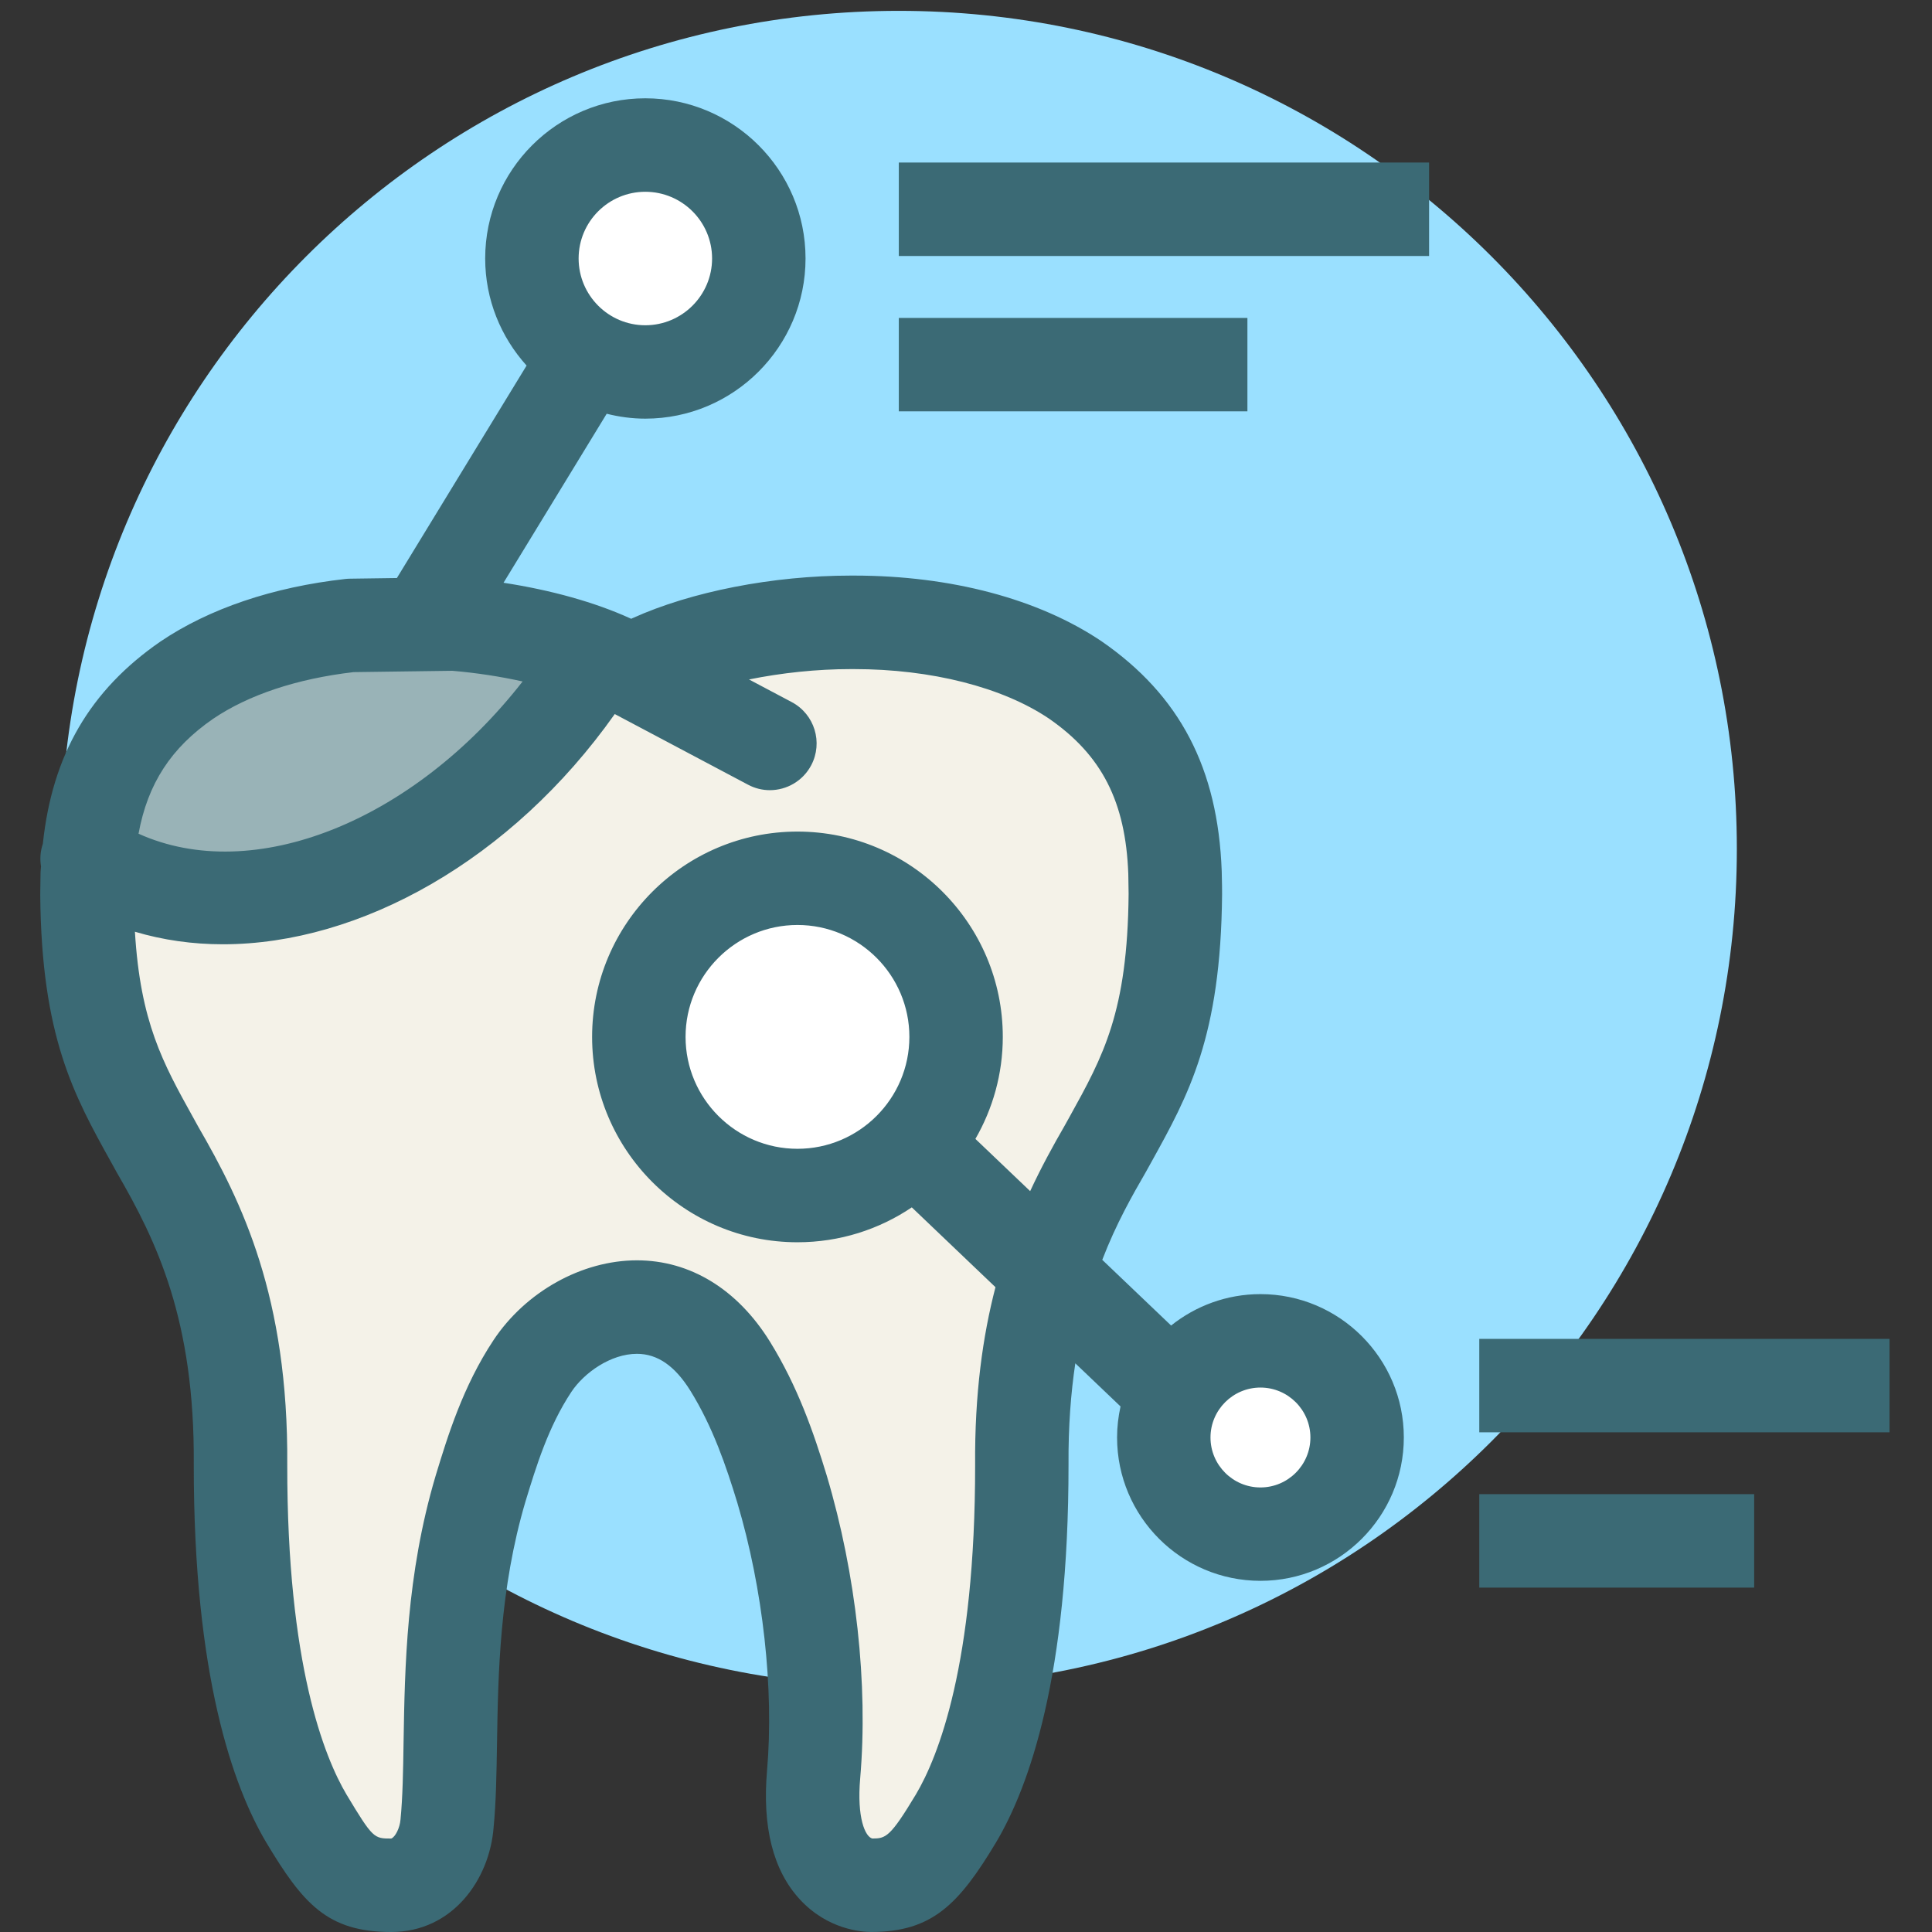 <?xml version="1.0" encoding="utf-8"?>
<!-- Generator: Adobe Illustrator 16.0.0, SVG Export Plug-In . SVG Version: 6.00 Build 0)  -->
<!DOCTYPE svg PUBLIC "-//W3C//DTD SVG 1.1//EN" "http://www.w3.org/Graphics/SVG/1.1/DTD/svg11.dtd">
<svg version="1.1" id="Layer_1" xmlns="http://www.w3.org/2000/svg" xmlns:xlink="http://www.w3.org/1999/xlink" x="0px" y="0px"
	 width="91px" height="91px" viewBox="0 0 91 91" enable-background="new 0 0 91 91" xml:space="preserve">
<rect x="0" y="0" width="91" height="91" fill="#333333" stroke="none"/>
<g>
	<path fill="#9AE0FF" d="M81.808,39.982c0,21.799-17.672,39.473-39.473,39.473c-21.797,0-39.471-17.674-39.471-39.473
		c0-21.797,17.674-39.471,39.471-39.471C64.136,0.512,81.808,18.186,81.808,39.982z"/>
	<g>
		<g>
			<path fill="#99B3B7" d="M26.647,31.373c-1.581-0.494-3.438-0.852-5.342-1.005l-4.78,0.069c-2.812,0.317-5.324,1.154-7.175,2.406
				c-2.495,1.722-3.806,3.943-4.168,7.091C11.519,43.534,20.92,39.815,26.647,31.373z"/>
			<path fill="#F4F2E8" d="M54.375,41.504l-0.006-0.377c-0.142-3.787-1.459-6.351-4.271-8.294c-2.395-1.612-5.996-2.545-9.871-2.545
				h-0.154c-3.236,0-6.596,0.646-8.988,1.731l-0.964,0.427c-0.251,0.109-0.538,0.111-0.791-0.001l-0.793-0.354
				c-4.628,7.057-11.693,11.172-18.019,11.172c-1.913,0-3.755-0.381-5.444-1.163c0,0.007,0,0.015,0,0.021
				c0.051,5.868,1.26,8.052,2.937,11.068l0.261,0.475c1.975,3.413,4.089,7.711,4.033,15.332c-0.007,9.697,1.854,14.287,2.964,16.156
				c1.604,2.665,1.902,2.665,3.155,2.665c1.479,0,1.654-2.003,1.656-2.023c0.106-1.076,0.125-2.311,0.15-3.735
				c0.054-3.429,0.124-7.694,1.456-12.19l0.032-0.114c0.535-1.751,1.203-3.934,2.542-5.95c1.061-1.603,3.248-3.219,5.74-3.219
				c1.461,0,3.552,0.563,5.216,3.243c1.237,1.999,1.959,4.081,2.555,6.033c1.341,4.497,1.896,9.523,1.523,13.795
				c-0.148,1.716,0.097,2.979,0.712,3.647c0.462,0.508,1.006,0.514,1.028,0.514c1.095,0,1.549,0,3.151-2.67
				c1.108-1.864,2.972-6.452,2.965-16.157c-0.051-7.606,1.971-11.751,4.049-15.346l0.25-0.456c1.674-3.017,2.882-5.197,2.934-11.076
				C54.384,41.922,54.38,41.718,54.375,41.504z"/>
		</g>
		<path fill="#FFFFFF" d="M45.032,48.839c0,4.125-3.34,7.472-7.471,7.472c-4.127,0-7.471-3.346-7.471-7.472
			c0-4.128,3.344-7.472,7.471-7.472C41.692,41.367,45.032,44.711,45.032,48.839z"/>
		<path fill="#FFFFFF" d="M35.741,12.175c0,2.952-2.394,5.345-5.347,5.345c-2.948,0-5.342-2.394-5.342-5.345
			c0-2.952,2.394-5.344,5.342-5.344C33.349,6.831,35.741,9.224,35.741,12.175z"/>
		<circle fill="#FFFFFF" cx="59.369" cy="67.708" r="4.552"/>
		<g>
			<path fill="#3B6A75" d="M59.369,60.955c-1.592,0-3.053,0.557-4.208,1.479l-3.243-3.094c0.664-1.724,1.425-3.048,2.056-4.142
				l0.257-0.463c1.756-3.169,3.271-5.907,3.331-12.612c0-0.28-0.004-0.571-0.013-0.88l-0.004-0.209
				c-0.178-4.845-1.971-8.281-5.66-10.829c-2.961-1.995-7.099-3.094-11.659-3.094h-0.15c-3.668,0-7.52,0.754-10.282,2.005
				l-0.065,0.03l-0.041-0.019c-1.661-0.757-3.729-1.334-5.971-1.678l4.859-7.961c0.583,0.146,1.19,0.231,1.818,0.231
				c4.162,0,7.548-3.386,7.548-7.546s-3.387-7.543-7.548-7.543c-4.157,0-7.541,3.383-7.541,7.543c0,1.941,0.743,3.707,1.95,5.046
				l-6.109,10.007l-2.211,0.031c-0.072,0-0.144,0.006-0.214,0.013c-3.413,0.381-6.422,1.398-8.716,2.95
				c-3.323,2.295-5.094,5.34-5.534,9.518C1.9,40.09,1.873,40.455,1.932,40.807c-0.004,0.091-0.018,0.174-0.021,0.266l-0.005,0.285
				c-0.006,0.271-0.011,0.527-0.011,0.786c0.058,6.682,1.576,9.422,3.336,12.593l0.28,0.506c1.857,3.209,3.667,6.911,3.616,13.745
				c-0.009,9.938,1.85,15.159,3.417,17.8C14.265,89.651,15.407,91,18.425,91c2.912,0,4.633-2.492,4.823-4.911
				c0.118-1.186,0.138-2.539,0.162-3.973c0.051-3.235,0.116-7.264,1.345-11.407c0.503-1.646,1.071-3.508,2.157-5.148
				c0.591-0.89,1.842-1.794,3.089-1.794c0.968,0,1.791,0.57,2.518,1.74c1.049,1.69,1.682,3.539,2.209,5.271
				c1.212,4.061,1.733,8.774,1.402,12.606c-0.232,2.664,0.283,4.705,1.532,6.067c1.313,1.435,2.916,1.547,3.375,1.547h0.002
				c2.862,0,4.126-1.3,5.878-4.221c1.561-2.629,3.419-7.848,3.412-17.803c-0.012-1.785,0.11-3.358,0.32-4.76l2.13,2.032
				c-0.104,0.471-0.163,0.958-0.163,1.46c0,3.726,3.027,6.753,6.753,6.753c3.723,0,6.753-3.027,6.753-6.753
				C66.122,63.984,63.092,60.955,59.369,60.955z M30.394,9.033c1.735,0,3.146,1.408,3.146,3.142s-1.411,3.145-3.146,3.145
				c-1.73,0-3.14-1.411-3.14-3.145S28.663,9.033,30.394,9.033z M10.039,33.856c1.667-1.129,3.951-1.888,6.614-2.198l4.653-0.063
				c1.146,0.098,2.265,0.271,3.31,0.503c-5.16,6.61-12.694,9.608-18.091,7.171C6.959,36.908,8.06,35.222,10.039,33.856z
				 M45.93,68.991c0.008,9.41-1.748,13.774-2.789,15.528c-1.215,2.021-1.42,2.076-2.05,2.078c-0.341-0.075-0.737-0.987-0.575-2.832
				c0.382-4.422-0.189-9.614-1.573-14.258c-0.618-2.029-1.367-4.199-2.684-6.324c-1.531-2.462-3.753-3.82-6.259-3.82
				c-2.592,0-5.243,1.479-6.759,3.766c-1.44,2.174-2.165,4.556-2.696,6.295c-0.002,0.006-0.028,0.094-0.03,0.1
				c-1.38,4.656-1.448,9.018-1.506,12.521c-0.021,1.399-0.042,2.606-0.144,3.655c-0.031,0.393-0.243,0.825-0.438,0.898
				c-0.811,0-0.859,0-2.103-2.068c-1.046-1.765-2.802-6.128-2.794-15.521c0.058-7.929-2.143-12.399-4.187-15.931l-0.263-0.476
				c-1.408-2.538-2.468-4.457-2.725-8.716c1.328,0.395,2.717,0.591,4.141,0.591c6.47,0,13.6-3.971,18.46-10.844l6.277,3.327
				c0.327,0.175,0.68,0.258,1.028,0.258c0.787,0,1.551-0.426,1.947-1.171c0.568-1.075,0.16-2.406-0.915-2.977l-2.014-1.067
				c1.537-0.311,3.195-0.488,4.795-0.488h0.15c3.64,0,6.991,0.854,9.179,2.328c2.496,1.725,3.616,3.923,3.741,7.313l0.003,0.17
				c0.006,0.279,0.012,0.542,0.012,0.778c-0.049,5.567-1.195,7.635-2.779,10.497l-0.241,0.433c-0.545,0.944-1.098,1.954-1.617,3.07
				l-2.579-2.46c0.816-1.417,1.29-3.056,1.29-4.805c0-5.333-4.339-9.671-9.673-9.671c-5.332,0-9.671,4.338-9.671,9.671
				s4.339,9.673,9.671,9.673c1.993,0,3.846-0.606,5.387-1.644l3.941,3.76C46.288,62.935,45.906,65.655,45.93,68.991z M37.562,54.11
				c-2.905,0-5.271-2.365-5.271-5.271c0-2.905,2.366-5.271,5.271-5.271c2.905,0,5.271,2.365,5.271,5.271
				C42.832,51.745,40.466,54.11,37.562,54.11z M59.369,70.061c-1.296,0-2.353-1.057-2.353-2.353s1.057-2.352,2.353-2.352
				s2.353,1.056,2.353,2.352S60.665,70.061,59.369,70.061z"/>
			<rect x="42.335" y="7.656" fill="#3B6A75" width="24.977" height="4.402"/>
			<rect x="42.335" y="14.975" fill="#3B6A75" width="16.42" height="4.4"/>
			<rect x="69.676" y="63.063" fill="#3B6A75" width="19.324" height="4.401"/>
			<rect x="69.676" y="70.377" fill="#3B6A75" width="12.948" height="4.402"/>
		</g>
	</g>
</g>
</svg>

